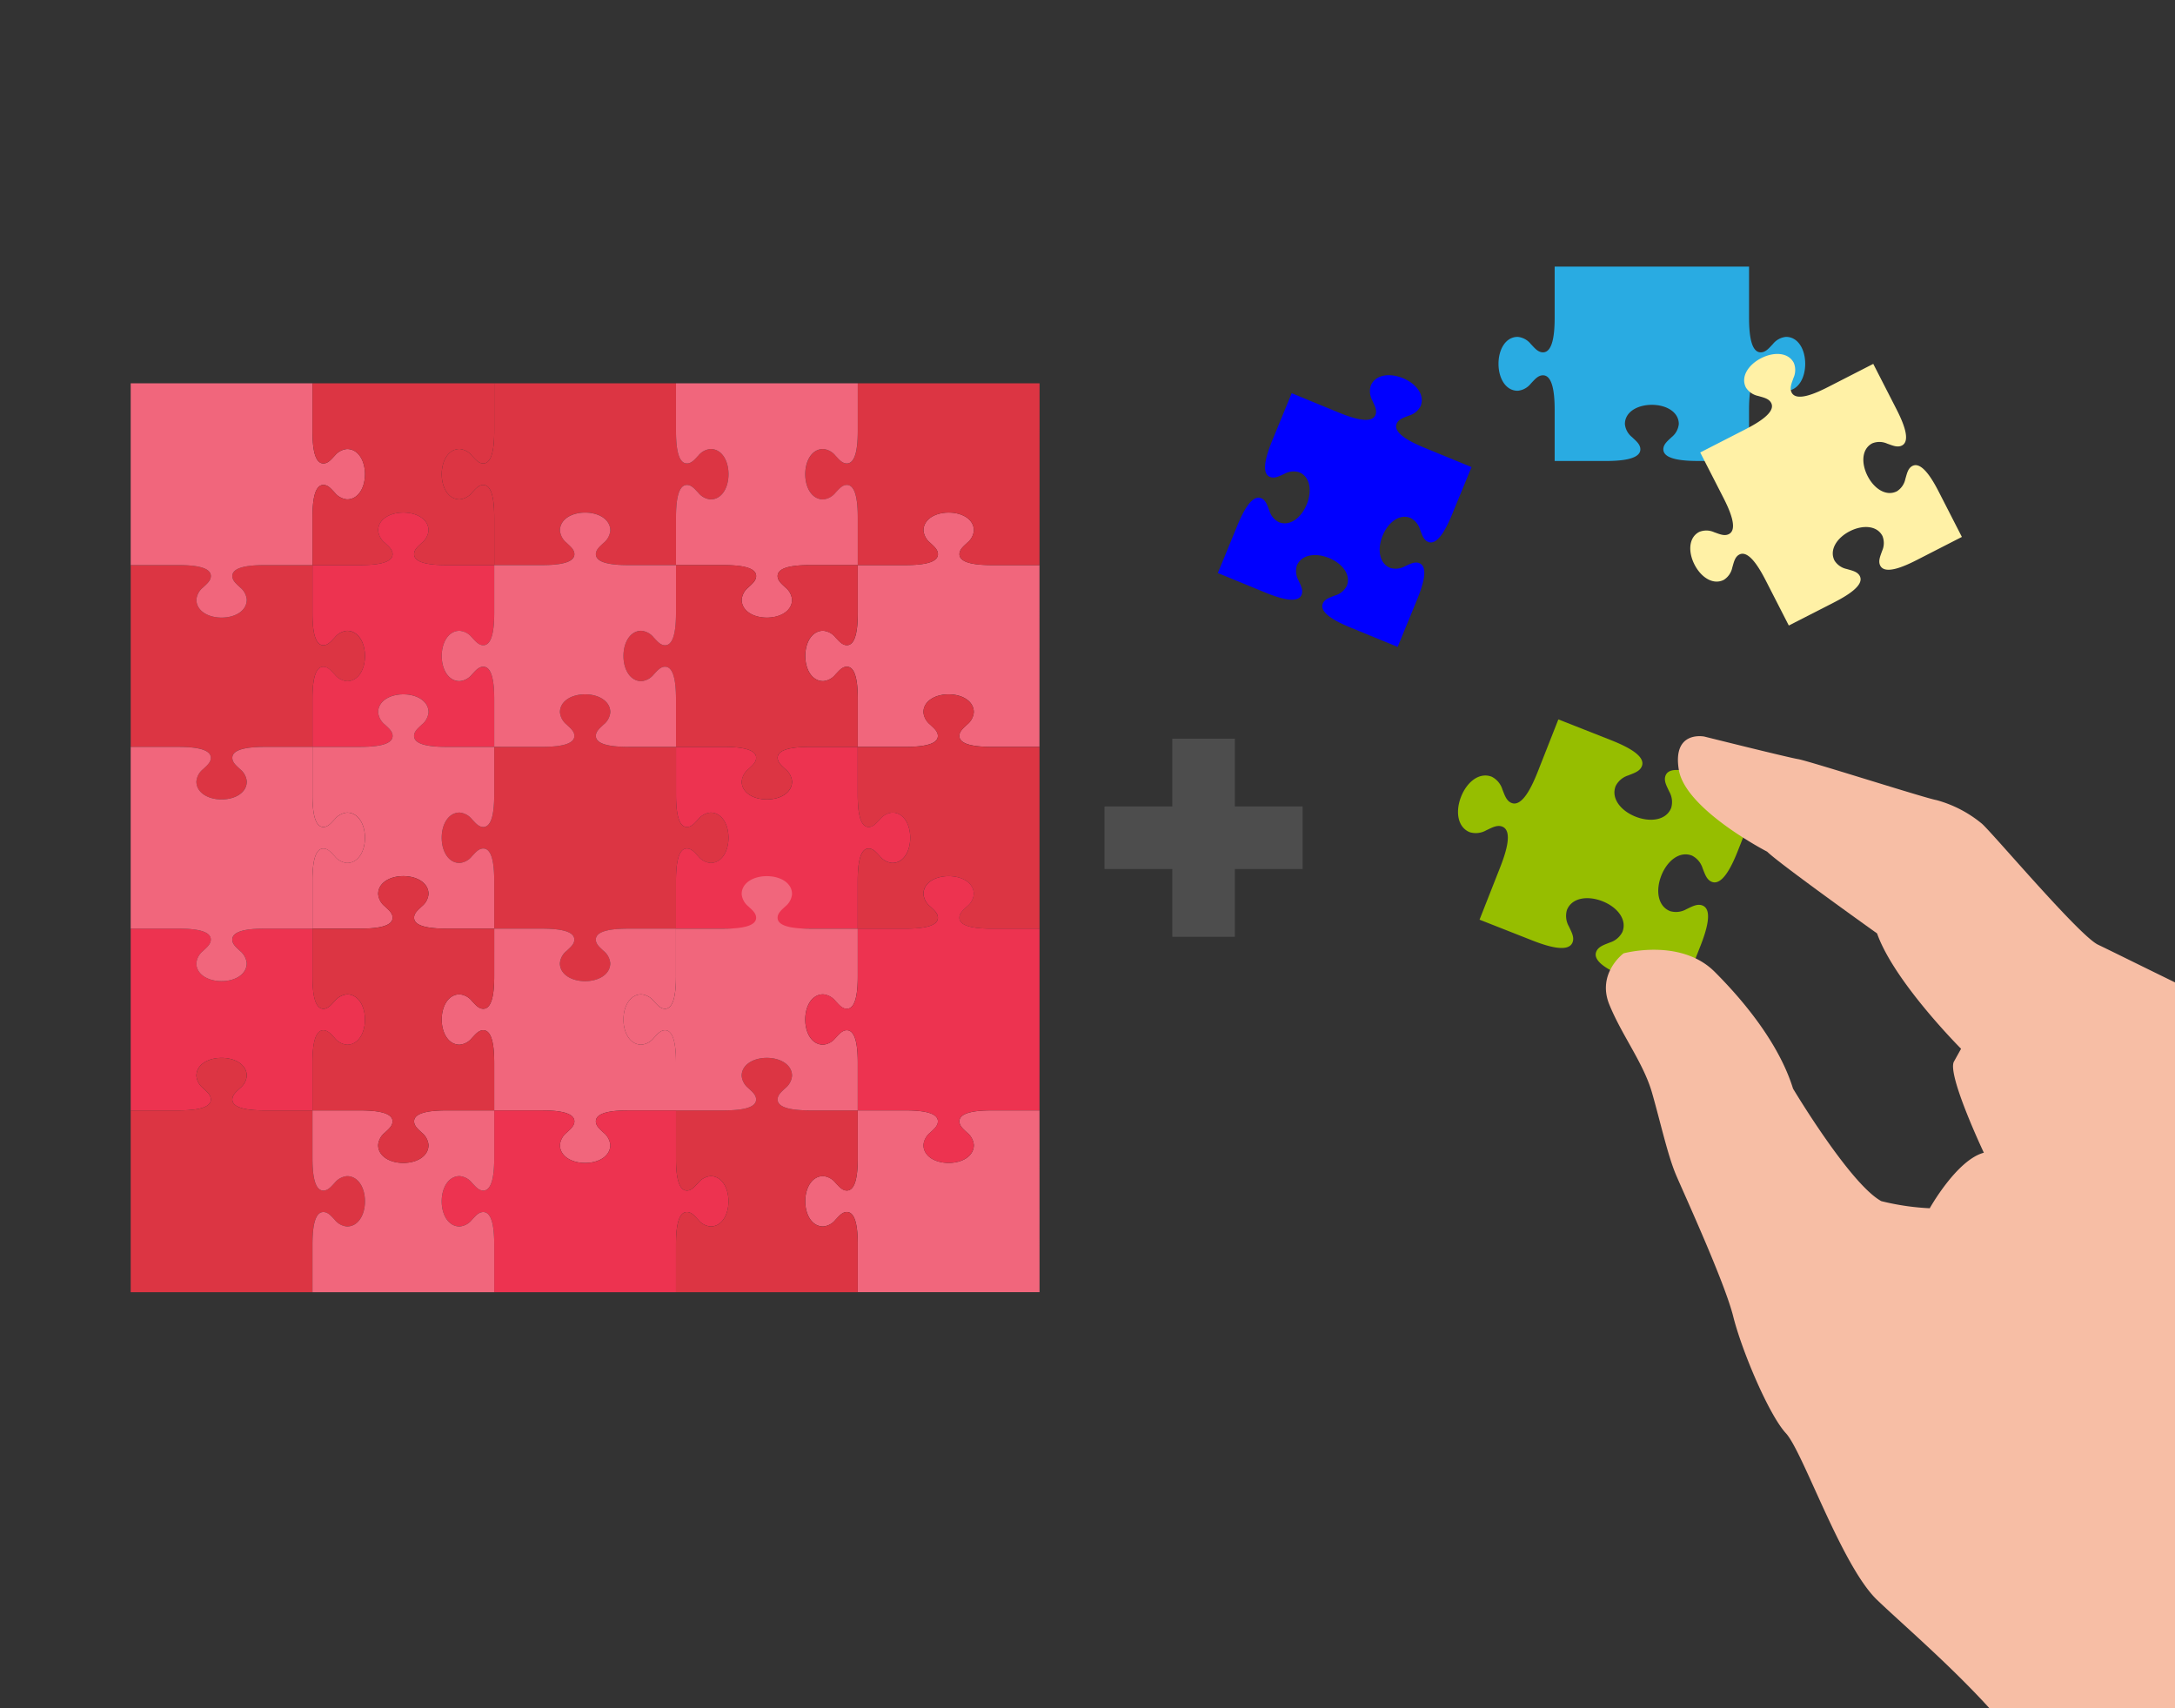 <svg xmlns="http://www.w3.org/2000/svg" xmlns:xlink="http://www.w3.org/1999/xlink" width="312" height="245" viewBox="0 0 312 245">
  <rect x="0" y="0" width="312" height="245" fill="#333333" stroke="none"/>
  <defs>
    <clipPath id="clip-path">
      <rect id="長方形_4102" data-name="長方形 4102" width="312" height="245" transform="translate(0 0.071)" fill="none"/>
    </clipPath>
  </defs>
  <g id="グループ_5078" data-name="グループ 5078" transform="translate(0 -0.072)">
    <g id="グループ_5077" data-name="グループ 5077" transform="translate(0 0.001)" clip-path="url(#clip-path)">
      <path id="パス_7058" data-name="パス 7058" d="M236.337,132.022a3.012,3.012,0,0,0,2.345-.286c.766-.349,1.534-.822,2.292-.523,1.544.609.511,3.755-.3,5.824l-.016.04-2.947,7.481,7.477,2.945c2.072.817,5.251,1.871,5.863.316.3-.758-.173-1.526-.522-2.292a3.027,3.027,0,0,1-.286-2.345c.7-1.786,2.981-2.1,5.1-1.266s3.567,2.615,2.864,4.4a3.012,3.012,0,0,1-1.81,1.52c-.777.322-1.646.562-1.945,1.319-.613,1.556,2.434,2.954,4.5,3.768l7.477,2.946,2.947-7.482.015-.039c.815-2.068,1.848-5.214.3-5.822-.758-.3-1.531.172-2.292.523a3.012,3.012,0,0,1-2.345.286c-1.786-.7-2.1-2.982-1.266-5.1s2.616-3.568,4.4-2.864a3.028,3.028,0,0,1,1.52,1.809c.318.776.56,1.651,1.318,1.95,1.544.609,2.934-2.4,3.75-4.469l.015-.039,2.945-7.477-7.477-2.945c-2.071-.817-5.25-1.871-5.863-.316-.3.758.174,1.526.523,2.292a3.012,3.012,0,0,1,.286,2.345c-.7,1.782-2.982,2.1-5.1,1.266s-3.567-2.62-2.865-4.4a3.027,3.027,0,0,1,1.81-1.52c.777-.322,1.646-.562,1.945-1.319.613-1.556-2.431-2.952-4.5-3.769l-7.477-2.945-2.945,7.477-.016.039c-.82,2.071-2.21,5.076-3.754,4.468-.758-.3-1-1.172-1.318-1.95a3.028,3.028,0,0,0-1.521-1.81c-1.786-.7-3.568.749-4.4,2.864s-.52,4.394,1.266,5.1" transform="translate(-25.474 -12.577)" fill="#96be00"/>
      <path id="パス_7059" data-name="パス 7059" d="M386.165,286.993c-5.353-9.761-11.021-29.915-12.123-44.714s4.251-31.489,5.826-44.085-4.251-14.642-4.251-14.642c-.315-6.77-8.187-11.336-8.187-11.336-1.732-7.085-10.864-11.022-14.012-12.123s-21.728-10.391-24.4-11.651-14.937-15.808-16.639-17.34a17.353,17.353,0,0,0-6.555-3.405c-1.532-.255-18.3-5.618-19.833-5.874s-13.45-3.235-13.45-3.235-4.6-.936-3.66,4.767S281.558,135.1,281.558,135.1c1.7,1.7,15.76,11.722,15.76,11.722,2.451,6.945,12.051,16.545,12.051,16.545l-1.022,1.839c-1.021,1.838,4.289,13.073,4.289,13.073-3.88,1.021-7.762,7.966-7.762,7.966a35.958,35.958,0,0,1-6.945-1.022c-4.494-2.451-12.664-16.137-12.664-16.137-1.839-5.924-6.333-11.847-11.235-16.749s-13.073-2.656-13.073-2.656-3.881,2.86-2.043,7.353,4.9,8.375,6.129,12.665,2.246,8.987,3.472,11.847,6.945,15.319,8.171,20.222,5.106,14.094,7.558,16.749,7.966,19,13.073,23.9,17.566,15.32,22.673,24.1,12.051,27.166,12.051,27.166Z" transform="translate(-28.057 -12.87)" fill="#f7bea5"/>
      <path id="パス_7060" data-name="パス 7060" d="M21.034,117.077h6.788c1.881,0,4.7.155,4.7,1.567,0,.688-.609,1.145-1.121,1.639a2.558,2.558,0,0,0-.951,1.754c0,1.622,1.694,2.573,3.614,2.573s3.614-.951,3.614-2.573a2.558,2.558,0,0,0-.951-1.754c-.512-.494-1.121-.951-1.121-1.639,0-1.412,2.825-1.567,4.706-1.567H47.1v-6.788c0-1.881.155-4.7,1.567-4.7.688,0,1.146.609,1.64,1.121a2.555,2.555,0,0,0,1.754.951c1.622,0,2.573-1.694,2.573-3.614s-.951-3.614-2.573-3.614a2.541,2.541,0,0,0-1.754.951c-.494.512-.952,1.121-1.64,1.121-1.412,0-1.567-2.825-1.567-4.706V91.006H40.317c-1.881,0-4.706.154-4.706,1.564,0,.688.609,1.145,1.121,1.639a2.557,2.557,0,0,1,.951,1.754c0,1.622-1.694,2.573-3.614,2.573s-3.614-.951-3.614-2.573a2.543,2.543,0,0,1,.951-1.754c.512-.494,1.121-.951,1.121-1.639,0-1.409-2.824-1.564-4.7-1.564H21.034l0,26.071" transform="translate(-2.283 -9.882)" fill="#dc3543"/>
      <path id="パス_7061" data-name="パス 7061" d="M163.184,90.087H156.4c-1.881,0-4.7-.155-4.7-1.567,0-.688.609-1.145,1.121-1.639a2.558,2.558,0,0,0,.951-1.754c0-1.622-1.694-2.573-3.614-2.573s-3.614.951-3.614,2.573a2.558,2.558,0,0,0,.951,1.754c.512.494,1.121.951,1.121,1.639,0,1.412-2.825,1.567-4.706,1.567h-6.787v6.788c0,1.881-.155,4.7-1.567,4.7-.688,0-1.146-.609-1.64-1.121a2.555,2.555,0,0,0-1.754-.951c-1.622,0-2.573,1.694-2.573,3.614s.951,3.614,2.573,3.614a2.541,2.541,0,0,0,1.754-.951c.494-.512.952-1.121,1.64-1.121,1.412,0,1.567,2.828,1.567,4.706v6.791H143.9c1.881,0,4.706-.158,4.706-1.567,0-.688-.609-1.145-1.121-1.639a2.556,2.556,0,0,1-.951-1.754c0-1.622,1.694-2.573,3.614-2.573s3.614.951,3.614,2.573a2.556,2.556,0,0,1-.951,1.754c-.512.494-1.121.951-1.121,1.639,0,1.409,2.824,1.567,4.7,1.567h6.788Z" transform="translate(-14.069 -8.964)" fill="#f1667c"/>
      <path id="パス_7062" data-name="パス 7062" d="M21.031,61.755H47.105v6.788c0,1.881.155,4.709,1.568,4.709.688,0,1.145-.612,1.639-1.124a2.55,2.55,0,0,1,1.754-.948c1.622,0,2.573,1.694,2.573,3.61S53.688,78.4,52.067,78.4a2.541,2.541,0,0,1-1.754-.951c-.494-.512-.951-1.121-1.639-1.121-1.413,0-1.568,2.828-1.568,4.706V87.83H40.318c-1.881,0-4.709.154-4.709,1.567,0,.685.612,1.145,1.124,1.639a2.537,2.537,0,0,1,.948,1.751c0,1.622-1.69,2.573-3.61,2.573s-3.614-.951-3.614-2.573a2.528,2.528,0,0,1,.951-1.751c.512-.494,1.121-.951,1.121-1.639,0-1.413-2.828-1.567-4.7-1.567H21.031Z" transform="translate(-2.283 -6.706)" fill="#f1667c"/>
      <path id="パス_7063" data-name="パス 7063" d="M163.184,87.83H156.4c-1.881,0-4.7-.155-4.7-1.567,0-.688.609-1.145,1.121-1.639a2.558,2.558,0,0,0,.951-1.755c0-1.621-1.694-2.572-3.614-2.572s-3.614.951-3.614,2.572a2.545,2.545,0,0,0,.951,1.755c.512.494,1.121.951,1.121,1.639,0,1.412-2.828,1.567-4.706,1.567h-6.787V81.038c0-1.877-.155-4.7-1.567-4.7-.688,0-1.146.609-1.64,1.121a2.541,2.541,0,0,1-1.754.951c-1.622,0-2.573-1.694-2.573-3.614s.951-3.614,2.573-3.614a2.555,2.555,0,0,1,1.754.951c.494.512.952,1.124,1.64,1.124,1.412,0,1.567-2.829,1.567-4.709V61.756h26.071Z" transform="translate(-14.069 -6.706)" fill="#dc3543"/>
      <path id="パス_7064" data-name="パス 7064" d="M109.647,78.4a2.541,2.541,0,0,1-1.754-.951c-.494-.512-.951-1.121-1.639-1.121-1.413,0-1.568,2.828-1.568,4.706v6.791H97.9c-1.881,0-4.706-.154-4.706-1.567,0-.688.609-1.145,1.121-1.639a2.556,2.556,0,0,0,.951-1.754c0-1.622-1.693-2.573-3.614-2.573s-3.614.951-3.614,2.573a2.543,2.543,0,0,0,.951,1.754c.512.494,1.121.951,1.121,1.639,0,1.413-2.824,1.567-4.7,1.567H78.614V81.038c0-1.877-.155-4.706-1.567-4.706-.688,0-1.145.609-1.639,1.121a2.545,2.545,0,0,1-1.754.951c-1.622,0-2.573-1.694-2.573-3.614s.951-3.614,2.573-3.614a2.558,2.558,0,0,1,1.754.951c.494.512.951,1.124,1.639,1.124,1.412,0,1.567-2.828,1.567-4.709V61.755h26.071v6.788c0,1.881.155,4.709,1.568,4.709.688,0,1.145-.612,1.639-1.124a2.555,2.555,0,0,1,1.754-.951c1.622,0,2.573,1.694,2.573,3.614s-.951,3.614-2.573,3.614" transform="translate(-7.717 -6.706)" fill="#dc3543"/>
      <path id="パス_7065" data-name="パス 7065" d="M123.358,89.4c0,.688.609,1.146,1.121,1.639a2.545,2.545,0,0,1,.951,1.754c0,1.622-1.694,2.573-3.614,2.573s-3.61-.951-3.61-2.573a2.554,2.554,0,0,1,.948-1.754c.512-.493,1.124-.951,1.124-1.639,0-1.4-2.792-1.564-4.673-1.567H108.78V81.04c0-1.88.155-4.709,1.567-4.709.688,0,1.145.612,1.639,1.124a2.558,2.558,0,0,0,1.754.951c1.622,0,2.573-1.694,2.573-3.614s-.951-3.614-2.573-3.614a2.545,2.545,0,0,0-1.754.951c-.494.512-.951,1.121-1.639,1.121-1.412,0-1.567-2.829-1.567-4.706V61.753h26.074v6.792c0,1.877-.155,4.706-1.567,4.706-.688,0-1.145-.609-1.639-1.121a2.543,2.543,0,0,0-1.754-.951c-1.622,0-2.573,1.693-2.573,3.614s.951,3.614,2.573,3.614a2.556,2.556,0,0,0,1.754-.951c.494-.512.951-1.124,1.639-1.124,1.412,0,1.567,2.828,1.567,4.709v6.788h-6.827c-1.877,0-4.669.166-4.669,1.567" transform="translate(-11.81 -6.706)" fill="#f1667c"/>
      <path id="パス_7066" data-name="パス 7066" d="M69.566,87.828c-1.881,0-4.706-.155-4.706-1.567,0-.688.609-1.145,1.121-1.639a2.557,2.557,0,0,0,.951-1.754c0-1.622-1.693-2.573-3.613-2.573s-3.614.951-3.614,2.573a2.557,2.557,0,0,0,.951,1.754c.512.494,1.121.951,1.121,1.639,0,1.412-2.825,1.567-4.706,1.567H50.283V81.04c0-1.88.155-4.709,1.564-4.709.688,0,1.15.612,1.639,1.124a2.554,2.554,0,0,0,1.755.948c1.622,0,2.573-1.694,2.573-3.61s-.951-3.614-2.573-3.614a2.545,2.545,0,0,0-1.755.951c-.489.512-.951,1.121-1.639,1.121-1.408,0-1.564-2.829-1.564-4.706V61.754H76.355v6.791c0,1.877-.155,4.706-1.568,4.706-.687,0-1.145-.609-1.639-1.121a2.534,2.534,0,0,0-1.751-.951c-1.622,0-2.576,1.694-2.576,3.614s.955,3.61,2.576,3.61a2.543,2.543,0,0,0,1.751-.948c.494-.512.952-1.124,1.639-1.124,1.413,0,1.568,2.828,1.568,4.709v6.788Z" transform="translate(-5.459 -6.706)" fill="#dc3543"/>
      <path id="パス_7067" data-name="パス 7067" d="M59.705,85.126a2.545,2.545,0,0,0,.951,1.755c.512.493,1.121.951,1.121,1.638,0,1.4-2.792,1.564-4.669,1.568H50.28v6.787c0,1.881.154,4.706,1.567,4.706.688,0,1.145-.609,1.639-1.121a2.557,2.557,0,0,1,1.754-.951c1.622,0,2.573,1.694,2.573,3.614s-.951,3.614-2.573,3.614a2.543,2.543,0,0,1-1.754-.951c-.494-.512-.951-1.121-1.639-1.121-1.413,0-1.567,2.828-1.567,4.7v6.788h6.827c1.877,0,4.669-.162,4.669-1.564,0-.688-.609-1.149-1.121-1.639a2.545,2.545,0,0,1-.951-1.754c0-1.622,1.694-2.573,3.614-2.573s3.614.951,3.614,2.573a2.558,2.558,0,0,1-.951,1.754c-.512.49-1.124.951-1.124,1.639,0,1.4,2.792,1.564,4.673,1.564h6.824V109.37c0-1.881-.155-4.7-1.567-4.7-.688,0-1.145.609-1.639,1.121a2.545,2.545,0,0,1-1.755.951c-1.617,0-2.572-1.694-2.572-3.614s.955-3.614,2.572-3.614a2.558,2.558,0,0,1,1.755.951c.494.512.951,1.121,1.639,1.121,1.412,0,1.567-2.825,1.567-4.706V90.087H69.53c-1.881,0-4.673-.166-4.673-1.568,0-.687.612-1.145,1.124-1.638a2.558,2.558,0,0,0,.951-1.755c0-1.622-1.694-2.573-3.614-2.573s-3.614.951-3.614,2.573" transform="translate(-5.459 -8.964)" fill="#ed3350"/>
      <path id="パス_7068" data-name="パス 7068" d="M109.647,128.759a2.541,2.541,0,0,0-1.754.951c-.494.512-.951,1.121-1.639,1.121-1.4,0-1.564-2.792-1.568-4.669v-6.827H97.861c-1.881,0-4.673-.162-4.673-1.564,0-.688.612-1.15,1.124-1.639a2.558,2.558,0,0,0,.951-1.755c0-1.621-1.693-2.573-3.614-2.573s-3.614.952-3.614,2.573a2.545,2.545,0,0,0,.951,1.755c.512.489,1.121.951,1.121,1.639,0,1.4-2.792,1.564-4.669,1.564H78.614v6.835c0,1.877-.166,4.662-1.567,4.662-.688,0-1.145-.609-1.639-1.121a2.545,2.545,0,0,0-1.754-.951c-1.622,0-2.573,1.694-2.573,3.614s.951,3.614,2.573,3.614a2.558,2.558,0,0,0,1.754-.951c.494-.512.951-1.124,1.639-1.124,1.4,0,1.564,2.785,1.567,4.666v6.831h6.853c1.876,0,4.64.173,4.64,1.567,0,.688-.609,1.146-1.121,1.639a2.545,2.545,0,0,0-.951,1.755c0,1.622,1.694,2.573,3.614,2.573s3.614-.951,3.614-2.573a2.558,2.558,0,0,0-.951-1.755c-.512-.493-1.124-.951-1.124-1.639,0-1.394,2.767-1.564,4.644-1.567h6.852v-6.824c0-1.881.166-4.673,1.568-4.673.688,0,1.145.612,1.639,1.124a2.555,2.555,0,0,0,1.754.951c1.622,0,2.573-1.694,2.573-3.614s-.951-3.614-2.573-3.614" transform="translate(-7.717 -12.14)" fill="#dc3543"/>
      <path id="パス_7069" data-name="パス 7069" d="M164.1,145.408h-6.827c-1.877,0-4.669-.162-4.669-1.564,0-.688.609-1.145,1.121-1.639a2.545,2.545,0,0,0,.951-1.754c0-1.622-1.694-2.573-3.614-2.573s-3.614.951-3.614,2.573a2.558,2.558,0,0,0,.951,1.754c.512.494,1.124.951,1.124,1.639,0,1.4-2.792,1.564-4.673,1.564h-6.824V138.62c0-1.881.154-4.7,1.567-4.7.688,0,1.145.609,1.639,1.121a2.543,2.543,0,0,0,1.754.951c1.618,0,2.573-1.694,2.573-3.614s-.955-3.614-2.573-3.614a2.556,2.556,0,0,0-1.754.951c-.494.512-.951,1.121-1.639,1.121-1.413,0-1.567-2.825-1.567-4.706v-6.787h6.824c1.881,0,4.673-.166,4.673-1.568,0-.687-.612-1.145-1.124-1.638a2.558,2.558,0,0,1-.951-1.755c0-1.622,1.694-2.573,3.614-2.573s3.614.951,3.614,2.573a2.545,2.545,0,0,1-.951,1.755c-.512.493-1.121.951-1.121,1.638,0,1.4,2.792,1.564,4.669,1.568H164.1Z" transform="translate(-14.986 -12.14)" fill="#dc3543"/>
      <path id="パス_7070" data-name="パス 7070" d="M59.705,114.375a2.545,2.545,0,0,0,.951,1.755c.512.493,1.121.951,1.121,1.638,0,1.4-2.792,1.564-4.669,1.568H50.28v6.787c0,1.881.154,4.706,1.567,4.706.688,0,1.145-.609,1.639-1.121a2.557,2.557,0,0,1,1.754-.951c1.622,0,2.573,1.694,2.573,3.614s-.951,3.614-2.573,3.614a2.543,2.543,0,0,1-1.754-.951c-.494-.512-.951-1.121-1.639-1.121-1.413,0-1.567,2.828-1.567,4.7v6.788h6.827c1.877,0,4.669-.162,4.669-1.564,0-.688-.609-1.149-1.121-1.639a2.545,2.545,0,0,1-.951-1.754c0-1.622,1.694-2.573,3.614-2.573s3.614.951,3.614,2.573a2.558,2.558,0,0,1-.951,1.754c-.512.49-1.124.951-1.124,1.639,0,1.4,2.792,1.564,4.673,1.564h6.824v-6.788c0-1.881-.155-4.7-1.567-4.7-.688,0-1.145.609-1.639,1.121a2.545,2.545,0,0,1-1.755.951c-1.617,0-2.572-1.694-2.572-3.614s.955-3.614,2.572-3.614a2.558,2.558,0,0,1,1.755.951c.494.512.951,1.121,1.639,1.121,1.412,0,1.567-2.825,1.567-4.706v-6.787H69.53c-1.881,0-4.673-.166-4.673-1.568,0-.687.612-1.145,1.124-1.638a2.558,2.558,0,0,0,.951-1.755c0-1.622-1.694-2.573-3.614-2.573s-3.614.951-3.614,2.573" transform="translate(-5.459 -12.139)" fill="#f1667c"/>
      <path id="パス_7071" data-name="パス 7071" d="M110.345,131.748c.688,0,1.145-.609,1.639-1.121a2.543,2.543,0,0,1,1.754-.951c1.622,0,2.573,1.694,2.573,3.614s-.951,3.61-2.573,3.61a2.552,2.552,0,0,1-1.754-.948c-.494-.512-.951-1.124-1.639-1.124-1.413,0-1.567,2.828-1.567,4.709v6.787h6.787c1.881,0,4.709.155,4.709,1.567,0,.688-.612,1.146-1.124,1.639a2.554,2.554,0,0,0-.948,1.755c0,1.622,1.694,2.572,3.61,2.572s3.614-.95,3.614-2.572a2.545,2.545,0,0,0-.951-1.755c-.512-.493-1.121-.951-1.121-1.639,0-1.412,2.829-1.567,4.7-1.567h6.792v-6.787c0-1.881.155-4.709,1.567-4.709.688,0,1.146.612,1.639,1.124a2.553,2.553,0,0,0,1.752.948c1.621,0,2.575-1.69,2.575-3.61s-.955-3.614-2.575-3.614a2.544,2.544,0,0,0-1.752.951c-.493.512-.951,1.121-1.639,1.121-1.412,0-1.567-2.829-1.567-4.7v-6.792H128.06c-1.876,0-4.7.155-4.7,1.567,0,.688.609,1.145,1.121,1.639a2.545,2.545,0,0,1,.951,1.754c0,1.622-1.694,2.573-3.614,2.573s-3.61-.951-3.61-2.573a2.553,2.553,0,0,1,.948-1.754c.515-.494,1.124-.951,1.124-1.639,0-1.412-2.829-1.567-4.709-1.567h-6.787v6.792c0,1.876.154,4.7,1.567,4.7" transform="translate(-11.81 -13.057)" fill="#ed3350"/>
      <path id="パス_7072" data-name="パス 7072" d="M103.121,160.994c-.688,0-1.145-.609-1.639-1.121a2.543,2.543,0,0,0-1.754-.951c-1.622,0-2.573,1.694-2.573,3.614s.951,3.61,2.573,3.61a2.552,2.552,0,0,0,1.754-.948c.494-.512.951-1.124,1.639-1.124,1.412,0,1.567,2.829,1.567,4.709v6.787H97.9c-1.881,0-4.709.155-4.709,1.567,0,.688.612,1.146,1.124,1.639a2.554,2.554,0,0,1,.948,1.755c0,1.621-1.694,2.572-3.61,2.572s-3.614-.95-3.614-2.572a2.545,2.545,0,0,1,.951-1.755c.512-.493,1.121-.951,1.121-1.639,0-1.412-2.829-1.567-4.7-1.567H78.613v-6.787c0-1.881-.155-4.709-1.567-4.709-.688,0-1.146.612-1.639,1.124a2.553,2.553,0,0,1-1.752.948c-1.621,0-2.575-1.69-2.575-3.61s.955-3.614,2.575-3.614a2.544,2.544,0,0,1,1.752.951c.493.512.951,1.121,1.639,1.121,1.412,0,1.567-2.828,1.567-4.7V149.5h6.792c1.876,0,4.7.155,4.7,1.567,0,.688-.609,1.145-1.121,1.639a2.543,2.543,0,0,0-.951,1.754c0,1.622,1.694,2.573,3.614,2.573s3.61-.951,3.61-2.573a2.552,2.552,0,0,0-.948-1.754c-.515-.494-1.124-.951-1.124-1.639,0-1.412,2.828-1.567,4.709-1.567h6.787v6.792c0,1.876-.155,4.7-1.567,4.7" transform="translate(-7.717 -16.232)" fill="#f1667c"/>
      <path id="パス_7073" data-name="パス 7073" d="M128.975,107.653a2.543,2.543,0,0,0,1.754-.951c.494-.512.951-1.121,1.639-1.121,1.413,0,1.567,2.828,1.567,4.706v6.791h-6.791c-1.877,0-4.706.155-4.706,1.564,0,.688.609,1.149,1.121,1.638a2.545,2.545,0,0,1,.951,1.755c0,1.622-1.693,2.573-3.614,2.573s-3.61-.951-3.61-2.573a2.554,2.554,0,0,1,.948-1.755c.512-.489,1.124-.95,1.124-1.638,0-1.409-2.828-1.564-4.709-1.564h-6.788v-6.791c0-1.877-.155-4.706-1.567-4.706-.688,0-1.145.609-1.639,1.121a2.545,2.545,0,0,1-1.754.951c-1.618,0-2.573-1.694-2.573-3.614s.955-3.61,2.573-3.61a2.553,2.553,0,0,1,1.754.948c.494.512.951,1.124,1.639,1.124,1.412,0,1.567-2.828,1.567-4.709V91h6.824c1.881,0,4.673.162,4.673,1.567,0,.688-.612,1.145-1.124,1.639a2.554,2.554,0,0,0-.948,1.755c0,1.621,1.694,2.572,3.61,2.572s3.614-.951,3.614-2.572a2.545,2.545,0,0,0-.951-1.755c-.512-.494-1.121-.951-1.121-1.639,0-1.4,2.793-1.564,4.669-1.567h6.827v6.788c0,1.881-.154,4.709-1.567,4.709-.688,0-1.145-.612-1.639-1.124a2.552,2.552,0,0,0-1.754-.948c-1.622,0-2.573,1.69-2.573,3.61s.951,3.614,2.573,3.614" transform="translate(-10.893 -9.881)" fill="#dc3543"/>
      <path id="パス_7074" data-name="パス 7074" d="M21.032,175.572H27.82c1.88,0,4.709-.155,4.709-1.564,0-.688-.612-1.149-1.124-1.639a2.558,2.558,0,0,1-.951-1.754c0-1.622,1.694-2.573,3.614-2.573s3.614.951,3.614,2.573a2.545,2.545,0,0,1-.951,1.754c-.512.49-1.121.951-1.121,1.639,0,1.408,2.829,1.564,4.706,1.564h6.791v-6.788c0-1.881.155-4.7,1.564-4.7.688,0,1.146.609,1.639,1.121a2.558,2.558,0,0,0,1.755.951c1.622,0,2.573-1.694,2.573-3.614s-.951-3.614-2.573-3.614a2.558,2.558,0,0,0-1.755.951c-.493.512-.951,1.121-1.639,1.121-1.408,0-1.564-2.825-1.564-4.706V149.5H40.315c-1.877,0-4.706.155-4.706,1.567,0,.688.609,1.145,1.121,1.639a2.545,2.545,0,0,1,.951,1.754c0,1.622-1.694,2.573-3.614,2.573s-3.61-.951-3.61-2.573a2.553,2.553,0,0,1,.948-1.754c.512-.494,1.124-.951,1.124-1.639,0-1.412-2.829-1.567-4.709-1.567H21.032v26.071" transform="translate(-2.283 -16.232)" fill="#ed3350"/>
      <path id="パス_7075" data-name="パス 7075" d="M21.03,146.324h6.792c1.877,0,4.7.155,4.7,1.567,0,.688-.609,1.145-1.121,1.639a2.545,2.545,0,0,0-.951,1.755c0,1.621,1.694,2.572,3.614,2.572s3.61-.951,3.61-2.572a2.554,2.554,0,0,0-.948-1.755c-.512-.494-1.124-.951-1.124-1.639,0-1.412,2.829-1.567,4.709-1.567H47.1v-6.788c0-1.881.155-4.7,1.568-4.7.688,0,1.145.609,1.639,1.121a2.555,2.555,0,0,0,1.754.951c1.622,0,2.573-1.694,2.573-3.614s-.951-3.614-2.573-3.614a2.555,2.555,0,0,0-1.754.951c-.494.512-.951,1.121-1.639,1.121-1.413,0-1.568-2.825-1.568-4.706v-6.787H40.317c-1.881,0-4.709.155-4.709,1.564,0,.688.612,1.149,1.124,1.639a2.557,2.557,0,0,1,.951,1.754c0,1.622-1.694,2.573-3.614,2.573s-3.614-.951-3.614-2.573a2.543,2.543,0,0,1,.951-1.754c.512-.49,1.121-.951,1.121-1.639,0-1.408-2.828-1.564-4.7-1.564H21.03Z" transform="translate(-2.283 -13.057)" fill="#f1667c"/>
      <path id="パス_7076" data-name="パス 7076" d="M21.031,203.905H47.1v-6.788c0-1.88.155-4.709,1.569-4.709.688,0,1.145.612,1.638,1.124a2.55,2.55,0,0,0,1.755.948c1.621,0,2.572-1.694,2.572-3.61s-.951-3.614-2.572-3.614a2.541,2.541,0,0,0-1.755.951c-.494.512-.95,1.121-1.638,1.121-1.414,0-1.569-2.829-1.569-4.706v-6.791H40.318c-1.882,0-4.71-.155-4.71-1.568,0-.684.612-1.145,1.125-1.638a2.542,2.542,0,0,0,.948-1.752c0-1.622-1.695-2.573-3.611-2.573s-3.613.951-3.613,2.573a2.529,2.529,0,0,0,.95,1.752c.512.493,1.121.951,1.121,1.638,0,1.413-2.827,1.568-4.7,1.568H21.031Z" transform="translate(-2.283 -18.491)" fill="#dc3543"/>
      <path id="パス_7077" data-name="パス 7077" d="M163.182,178.747h-6.788c-1.881,0-4.7.155-4.7,1.567,0,.688.609,1.145,1.121,1.639a2.558,2.558,0,0,1,.951,1.755c0,1.621-1.694,2.572-3.614,2.572s-3.614-.951-3.614-2.572a2.545,2.545,0,0,1,.951-1.755c.512-.494,1.121-.951,1.121-1.639,0-1.412-2.829-1.567-4.706-1.567h-6.787v6.792c0,1.877-.155,4.7-1.567,4.7-.688,0-1.146-.609-1.64-1.121a2.541,2.541,0,0,0-1.754-.951c-1.622,0-2.573,1.694-2.573,3.614s.951,3.61,2.573,3.61a2.55,2.55,0,0,0,1.754-.948c.494-.512.952-1.124,1.64-1.124,1.412,0,1.567,2.828,1.567,4.709v6.787h26.071Z" transform="translate(-14.068 -19.408)" fill="#f1667c"/>
      <path id="パス_7078" data-name="パス 7078" d="M109.646,188.172a2.541,2.541,0,0,0-1.754.951c-.494.512-.951,1.121-1.639,1.121-1.413,0-1.568-2.829-1.568-4.7v-6.792H97.9c-1.881,0-4.706.155-4.706,1.567,0,.688.609,1.145,1.121,1.639a2.558,2.558,0,0,1,.951,1.754c0,1.622-1.693,2.573-3.614,2.573s-3.614-.951-3.614-2.573a2.545,2.545,0,0,1,.951-1.754c.512-.494,1.121-.951,1.121-1.639,0-1.412-2.824-1.567-4.7-1.567H78.613v6.792c0,1.876-.155,4.7-1.567,4.7-.688,0-1.145-.609-1.639-1.121a2.545,2.545,0,0,0-1.754-.951c-1.622,0-2.573,1.694-2.573,3.614s.951,3.61,2.573,3.61a2.553,2.553,0,0,0,1.754-.948c.494-.512.951-1.124,1.639-1.124,1.412,0,1.567,2.828,1.567,4.709v6.787h26.071v-6.787c0-1.881.155-4.709,1.568-4.709.688,0,1.145.612,1.639,1.124a2.55,2.55,0,0,0,1.754.948c1.622,0,2.573-1.69,2.573-3.61s-.951-3.614-2.573-3.614" transform="translate(-7.717 -19.408)" fill="#ed3350"/>
      <path id="パス_7079" data-name="パス 7079" d="M123.356,176.264c0-.688.608-1.145,1.12-1.639a2.543,2.543,0,0,0,.951-1.754c0-1.622-1.694-2.573-3.614-2.573s-3.61.951-3.61,2.573a2.552,2.552,0,0,0,.948,1.754c.512.494,1.124.951,1.124,1.639,0,1.4-2.792,1.564-4.673,1.567h-6.824v6.788c0,1.881.155,4.709,1.567,4.709.688,0,1.145-.612,1.639-1.124a2.555,2.555,0,0,1,1.754-.951c1.622,0,2.573,1.693,2.573,3.613s-.951,3.614-2.573,3.614a2.545,2.545,0,0,1-1.754-.951c-.494-.512-.951-1.121-1.639-1.121-1.412,0-1.567,2.828-1.567,4.706v6.792h26.074v-6.792c0-1.877-.155-4.706-1.567-4.706-.688,0-1.145.609-1.639,1.121a2.545,2.545,0,0,1-1.754.951c-1.622,0-2.573-1.693-2.573-3.614s.951-3.613,2.573-3.613a2.555,2.555,0,0,1,1.754.951c.494.512.951,1.124,1.639,1.124,1.412,0,1.567-2.829,1.567-4.709v-6.788h-6.827c-1.877,0-4.668-.166-4.668-1.567" transform="translate(-11.81 -18.49)" fill="#dc3543"/>
      <path id="パス_7080" data-name="パス 7080" d="M69.565,178.748c-1.881,0-4.706.155-4.706,1.567,0,.688.609,1.146,1.121,1.639a2.558,2.558,0,0,1,.951,1.755c0,1.621-1.693,2.572-3.613,2.572S59.7,185.33,59.7,183.71a2.558,2.558,0,0,1,.951-1.755c.512-.493,1.121-.951,1.121-1.639,0-1.412-2.825-1.567-4.706-1.567H50.282v6.788c0,1.881.155,4.709,1.564,4.709.688,0,1.15-.612,1.639-1.124a2.554,2.554,0,0,1,1.755-.948c1.622,0,2.573,1.694,2.573,3.61s-.951,3.614-2.573,3.614a2.545,2.545,0,0,1-1.755-.951c-.489-.512-.951-1.121-1.639-1.121-1.408,0-1.564,2.829-1.564,4.706v6.792H76.354v-6.792c0-1.877-.155-4.706-1.568-4.706-.687,0-1.145.609-1.639,1.121a2.534,2.534,0,0,1-1.751.951c-1.622,0-2.576-1.694-2.576-3.614s.955-3.614,2.576-3.614a2.547,2.547,0,0,1,1.751.951c.494.512.952,1.124,1.639,1.124,1.413,0,1.568-2.828,1.568-4.709v-6.788Z" transform="translate(-5.459 -19.408)" fill="#f1667c"/>
      <path id="パス_7081" data-name="パス 7081" d="M59.7,179.616a2.543,2.543,0,0,1,.951-1.754c.512-.494,1.121-.951,1.121-1.639,0-1.4-2.792-1.564-4.669-1.567H50.279v-6.788c0-1.881.154-4.709,1.567-4.709.688,0,1.145.612,1.639,1.124a2.556,2.556,0,0,0,1.754.951c1.622,0,2.573-1.693,2.573-3.614s-.951-3.614-2.573-3.614a2.544,2.544,0,0,0-1.754.952c-.494.511-.951,1.121-1.639,1.121-1.413,0-1.567-2.829-1.567-4.706v-6.788h6.827c1.877,0,4.669-.162,4.669-1.564,0-.688-.609-1.145-1.121-1.639a2.545,2.545,0,0,1-.951-1.754c0-1.622,1.694-2.573,3.614-2.573s3.614.951,3.614,2.573a2.558,2.558,0,0,1-.951,1.754c-.512.494-1.124.951-1.124,1.639,0,1.4,2.792,1.564,4.673,1.564h6.824v6.788c0,1.881-.155,4.706-1.567,4.706-.688,0-1.145-.61-1.639-1.121a2.546,2.546,0,0,0-1.755-.952c-1.617,0-2.572,1.694-2.572,3.614s.955,3.614,2.572,3.614a2.558,2.558,0,0,0,1.755-.951c.494-.512.951-1.124,1.639-1.124,1.412,0,1.567,2.829,1.567,4.709v6.788H69.529c-1.881,0-4.673.165-4.673,1.567,0,.688.612,1.145,1.124,1.639a2.557,2.557,0,0,1,.951,1.754c0,1.622-1.694,2.573-3.614,2.573s-3.614-.951-3.614-2.573" transform="translate(-5.459 -15.315)" fill="#dc3543"/>
      <path id="パス_7082" data-name="パス 7082" d="M128.974,158.006a2.543,2.543,0,0,1,1.754.951c.494.512.951,1.121,1.639,1.121,1.413,0,1.567-2.829,1.567-4.7v-6.792h-6.791c-1.877,0-4.706-.155-4.706-1.564,0-.688.609-1.146,1.121-1.639a2.545,2.545,0,0,0,.951-1.755c0-1.621-1.693-2.573-3.614-2.573s-3.61.952-3.61,2.573a2.554,2.554,0,0,0,.948,1.755c.512.493,1.124.951,1.124,1.639,0,1.408-2.828,1.564-4.709,1.564H107.86v6.792c0,1.876-.155,4.7-1.567,4.7-.688,0-1.145-.609-1.639-1.121a2.545,2.545,0,0,0-1.754-.951c-1.618,0-2.573,1.694-2.573,3.614s.955,3.61,2.573,3.61a2.554,2.554,0,0,0,1.754-.948c.494-.512.951-1.124,1.639-1.124,1.412,0,1.567,2.829,1.567,4.709v6.787h6.824c1.881,0,4.673-.162,4.673-1.567,0-.688-.612-1.145-1.124-1.639a2.553,2.553,0,0,1-.948-1.754c0-1.618,1.694-2.573,3.61-2.573s3.614.955,3.614,2.573a2.545,2.545,0,0,1-.951,1.754c-.512.494-1.121.951-1.121,1.639,0,1.4,2.793,1.564,4.669,1.567h6.827v-6.787c0-1.881-.154-4.709-1.567-4.709-.688,0-1.145.612-1.639,1.124a2.557,2.557,0,0,1-1.754.951c-1.622,0-2.573-1.694-2.573-3.614s.951-3.614,2.573-3.614" transform="translate(-10.893 -15.315)" fill="#f1667c"/>
      <path id="パス_7083" data-name="パス 7083" d="M99.728,99.514a2.543,2.543,0,0,1,1.754.951c.494.512.951,1.121,1.639,1.121,1.413,0,1.567-2.829,1.567-4.7V90.089H97.9c-1.877,0-4.706-.155-4.706-1.564,0-.688.609-1.146,1.121-1.639a2.545,2.545,0,0,0,.951-1.755c0-1.621-1.693-2.573-3.614-2.573s-3.61.952-3.61,2.573a2.554,2.554,0,0,0,.948,1.755c.512.493,1.124.951,1.124,1.639,0,1.408-2.828,1.564-4.709,1.564H78.614v6.792c0,1.876-.155,4.7-1.567,4.7-.688,0-1.145-.609-1.639-1.121a2.545,2.545,0,0,0-1.754-.951c-1.618,0-2.573,1.694-2.573,3.614s.955,3.61,2.573,3.61a2.553,2.553,0,0,0,1.754-.948c.494-.512.951-1.124,1.639-1.124,1.412,0,1.567,2.828,1.567,4.709v6.787h6.824c1.881,0,4.673-.162,4.673-1.567,0-.688-.612-1.145-1.124-1.639a2.553,2.553,0,0,1-.948-1.754c0-1.618,1.694-2.573,3.61-2.573s3.614.955,3.614,2.573a2.545,2.545,0,0,1-.951,1.754c-.512.494-1.121.951-1.121,1.639,0,1.4,2.793,1.564,4.669,1.567h6.827v-6.787c0-1.881-.154-4.709-1.567-4.709-.688,0-1.145.612-1.639,1.124a2.557,2.557,0,0,1-1.754.951c-1.622,0-2.573-1.694-2.573-3.614s.951-3.614,2.573-3.614" transform="translate(-7.717 -8.964)" fill="#f1667c"/>
      <path id="パス_7084" data-name="パス 7084" d="M163.186,148.584h-6.792c-1.877,0-4.7-.155-4.7-1.564,0-.688.609-1.145,1.121-1.639a2.545,2.545,0,0,0,.951-1.754c0-1.622-1.694-2.573-3.614-2.573s-3.61.951-3.61,2.573a2.554,2.554,0,0,0,.948,1.754c.512.494,1.124.951,1.124,1.639,0,1.408-2.828,1.564-4.709,1.564h-6.787v6.788c0,1.881-.155,4.7-1.564,4.7-.688,0-1.146-.609-1.639-1.121a2.558,2.558,0,0,0-1.755-.951c-1.622,0-2.573,1.694-2.573,3.614s.951,3.614,2.573,3.614a2.558,2.558,0,0,0,1.755-.951c.493-.512.951-1.121,1.639-1.121,1.408,0,1.564,2.825,1.564,4.706v6.787H143.9c1.877,0,4.706.155,4.706,1.568,0,.687-.609,1.145-1.121,1.638a2.545,2.545,0,0,0-.951,1.755c0,1.622,1.694,2.573,3.614,2.573s3.614-.951,3.614-2.573a2.558,2.558,0,0,0-.951-1.755c-.512-.493-1.124-.951-1.124-1.638,0-1.413,2.828-1.568,4.709-1.568h6.788Z" transform="translate(-14.069 -15.315)" fill="#ed3350"/>
      <rect id="長方形_4100" data-name="長方形 4100" width="28.417" height="8.974" transform="translate(158.442 115.745)" fill="#4d4d4d"/>
      <rect id="長方形_4101" data-name="長方形 4101" width="8.974" height="28.417" transform="translate(168.164 106.023)" fill="#4d4d4d"/>
      <path id="パス_7085" data-name="パス 7085" d="M282.381,60.778a2.72,2.72,0,0,1-1.876-1.017c-.528-.547-1.017-1.2-1.753-1.2-1.511,0-1.676,3.025-1.676,5.032v7.263h-7.261c-2.011,0-5.032-.165-5.032-1.676,0-.735.651-1.226,1.2-1.753A2.735,2.735,0,0,0,267,65.553c0-1.734-1.811-2.751-3.865-2.751s-3.865,1.017-3.865,2.751a2.72,2.72,0,0,0,1.017,1.876c.547.528,1.2,1.018,1.2,1.753,0,1.511-3.021,1.676-5.033,1.676h-7.26V63.6c0-2.007-.166-5.032-1.676-5.032-.736,0-1.226.651-1.753,1.2a2.72,2.72,0,0,1-1.876,1.017c-1.735,0-2.752-1.811-2.752-3.865s1.017-3.864,2.752-3.864a2.734,2.734,0,0,1,1.876,1.017c.528.547,1.017,1.2,1.753,1.2,1.51,0,1.676-3.025,1.676-5.036v-7.26h27.884v7.26c0,2.011.165,5.036,1.676,5.036.736,0,1.226-.654,1.753-1.2a2.734,2.734,0,0,1,1.876-1.017c1.734,0,2.751,1.81,2.751,3.864s-1.017,3.865-2.751,3.865" transform="translate(-26.18 -4.666)" fill="#29abe2"/>
      <path id="パス_7086" data-name="パス 7086" d="M217.91,61.956a2.72,2.72,0,0,0,.228,2.122c.3.7.722,1.4.442,2.077-.57,1.387-3.4.413-5.257-.347l-.036-.015-6.719-2.76-2.759,6.716c-.764,1.86-1.759,4.717-.361,5.292.681.28,1.381-.136,2.077-.442a2.735,2.735,0,0,1,2.122-.228c1.6.659,1.857,2.721,1.076,4.621s-2.41,3.189-4.013,2.53a2.722,2.722,0,0,1-1.35-1.654c-.28-.707-.485-1.495-1.166-1.775-1.4-.574-2.7,2.161-3.463,4.019l-2.758,6.715,6.719,2.76.036.015c1.858.762,4.685,1.737,5.255.35.28-.681-.135-1.384-.442-2.077a2.721,2.721,0,0,1-.228-2.122c.659-1.6,2.721-1.857,4.621-1.077s3.189,2.41,2.529,4.014a2.732,2.732,0,0,1-1.654,1.349c-.705.277-1.5.484-1.778,1.165-.57,1.387,2.127,2.681,3.987,3.446l.036.014,6.716,2.759,2.758-6.716c.764-1.86,1.759-4.717.362-5.292-.681-.28-1.381.136-2.077.442a2.721,2.721,0,0,1-2.122.228c-1.6-.658-1.857-2.721-1.077-4.62s2.413-3.188,4.014-2.531a2.737,2.737,0,0,1,1.349,1.654c.281.707.486,1.495,1.167,1.775,1.4.574,2.7-2.158,3.462-4.019l2.759-6.715-6.716-2.758-.036-.015c-1.859-.768-4.555-2.063-3.986-3.45.279-.68,1.071-.884,1.777-1.164a2.735,2.735,0,0,0,1.654-1.35c.659-1.6-.63-3.233-2.53-4.014s-3.962-.527-4.62,1.077" transform="translate(-21.277 -6.564)" fill="blue"/>
      <path id="パス_7087" data-name="パス 7087" d="M298.119,69.847a2.725,2.725,0,0,1,2.134.05c.719.247,1.451.6,2.106.268,1.345-.689.114-3.457-.8-5.243l-3.311-6.466-6.466,3.31c-1.786.915-4.554,2.147-5.242.8-.335-.654.021-1.387.268-2.106a2.721,2.721,0,0,0,.05-2.134c-.791-1.543-2.866-1.623-4.694-.687s-2.973,2.665-2.183,4.208a2.73,2.73,0,0,0,1.758,1.209c.727.22,1.533.357,1.869,1.013.686,1.341-1.931,2.867-3.721,3.784l-6.462,3.309,3.31,6.466c.915,1.786,2.147,4.554.8,5.243-.654.335-1.387-.021-2.106-.268a2.718,2.718,0,0,0-2.134-.05c-1.54.788-1.623,2.866-.687,4.694s2.669,2.971,4.208,2.183a2.73,2.73,0,0,0,1.209-1.758c.22-.727.357-1.533,1.013-1.869,1.344-.688,2.87,1.929,3.788,3.719l3.308,6.462L292.6,92.68l.034-.018c1.789-.92,4.37-2.432,3.685-3.77-.336-.655-1.142-.792-1.869-1.013a2.73,2.73,0,0,1-1.758-1.209c-.788-1.539.358-3.274,2.183-4.208s3.905-.852,4.694.687a2.722,2.722,0,0,1-.051,2.134c-.246.719-.6,1.452-.267,2.106.686,1.338,3.42.128,5.21-.784l.034-.018,6.466-3.31-3.308-6.462c-.917-1.791-2.443-4.408-3.788-3.719-.655.335-.792,1.141-1.013,1.868a2.736,2.736,0,0,1-1.207,1.761c-1.543.79-3.274-.358-4.21-2.187s-.857-3.9.687-4.694" transform="translate(-29.532 -6.193)" fill="#fff1a6"/>
    </g>
  </g>
</svg>
